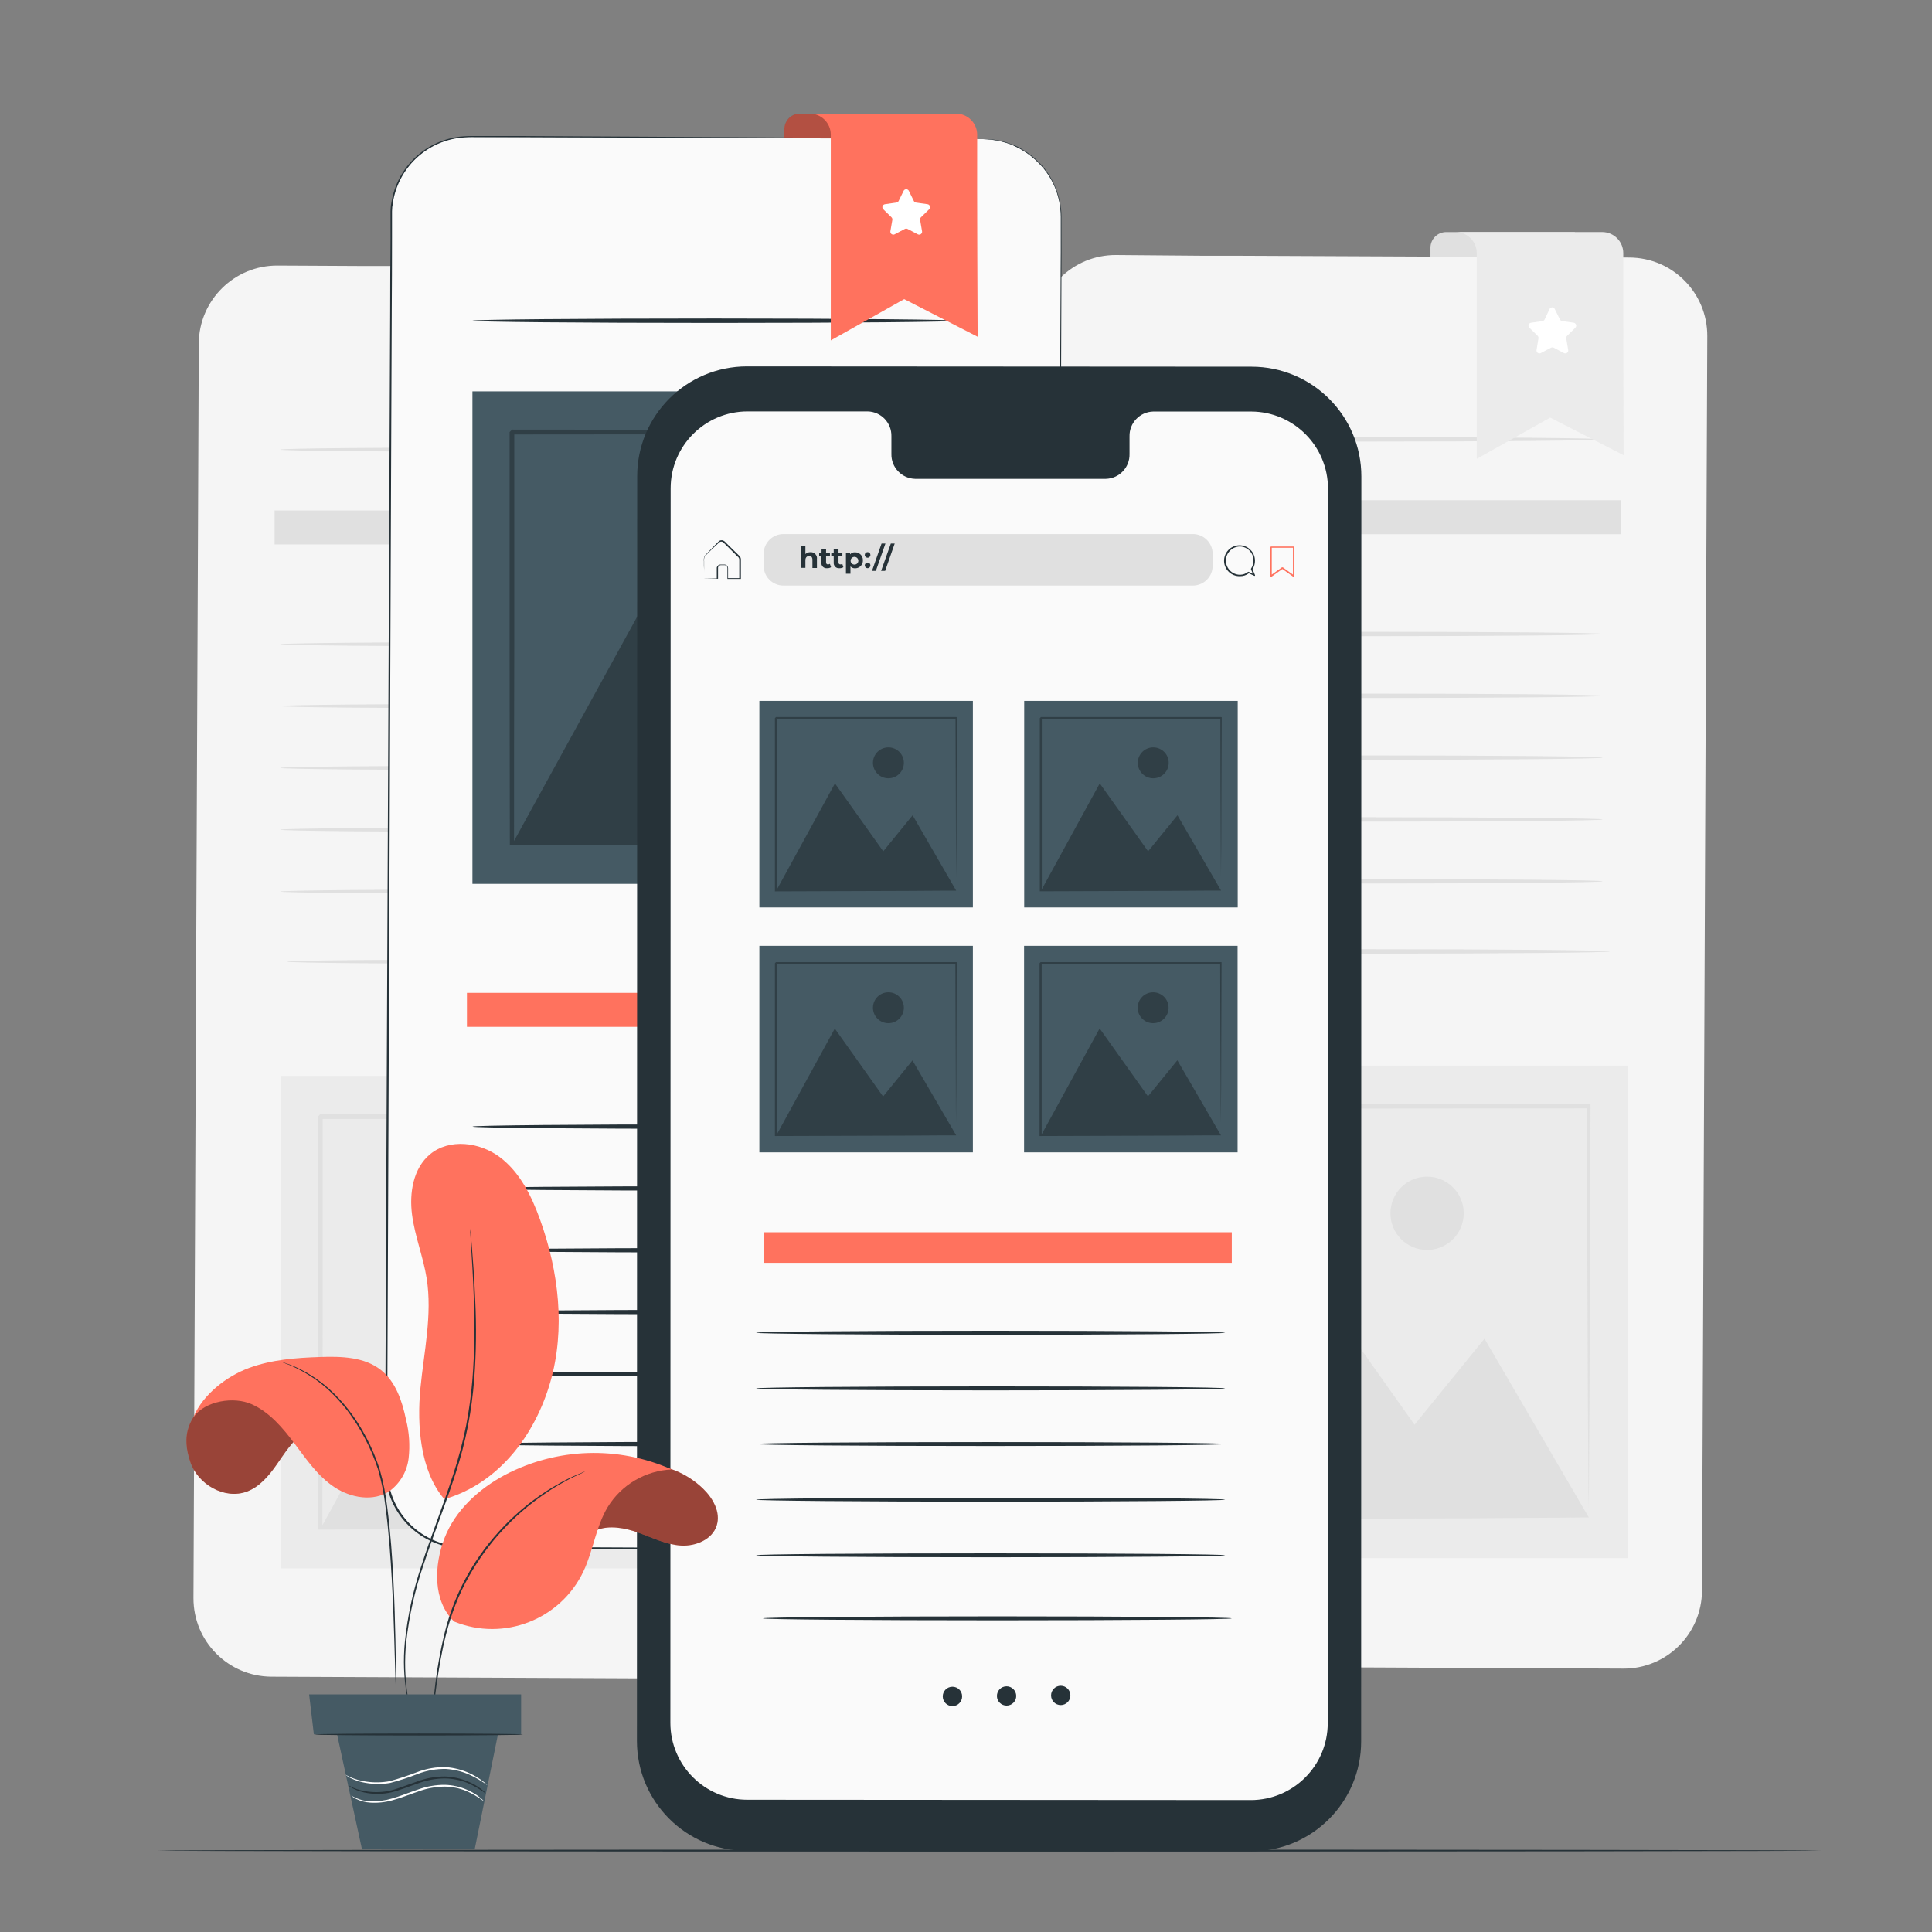 <?xml version="1.0" encoding="utf-8"?>
<!-- Generator: Adobe Illustrator 15.1.0, SVG Export Plug-In . SVG Version: 6.00 Build 0)  -->
<!DOCTYPE svg PUBLIC "-//W3C//DTD SVG 1.1//EN" "http://www.w3.org/Graphics/SVG/1.1/DTD/svg11.dtd">
<svg version="1.1" id="Layer_1" xmlns="http://www.w3.org/2000/svg" xmlns:xlink="http://www.w3.org/1999/xlink" x="0px" y="0px"
	 width="64px" height="64px" viewBox="0 0 64 64" enable-background="new 0 0 64 64" xml:space="preserve">
<rect x="0" y="0" width="64" height="64" fill="#808080" stroke="none"/>
<g id="freepik--background-complete--inject-23">
	<path fill="#E0E0E0" d="M20.13,8.028h4.261l0,0v6.793l0,0h-4.782l0,0V8.549C19.609,8.261,19.843,8.028,20.13,8.028L20.13,8.028z"/>
	<path fill="#F5F5F5" d="M26.195,8.871l-3.303-0.014l-9.645-0.045h-1.162L9.195,8.797c-1.431-0.008-2.599,1.144-2.61,2.576
		L6.409,52.939c-0.004,1.434,1.154,2.598,2.586,2.603c0,0,0,0,0,0l17,0.077c1.433,0.01,2.601-1.146,2.61-2.578
		c0-0.001,0-0.001,0-0.002l0.177-41.566C28.786,10.04,27.628,8.875,26.195,8.871z"/>
	<path fill="#E0E0E0" d="M25.317,14.894c0,0.041-3.584,0.073-8.018,0.073c-4.434,0-8.02-0.032-8.02-0.073s3.584-0.074,8.02-0.074
		S25.317,14.848,25.317,14.894z"/>
	<rect x="9.096" y="16.91" fill="#E0E0E0" width="16.822" height="1.125"/>
	<path fill="#E0E0E0" d="M25.317,21.341c0,0.04-3.584,0.073-8.018,0.073c-4.434,0-8.02-0.039-8.02-0.073s3.584-0.074,8.02-0.074
		S25.317,21.3,25.317,21.341z"/>
	<path fill="#E0E0E0" d="M25.317,23.39c0,0.041-3.584,0.073-8.018,0.073c-4.434,0-8.02-0.032-8.02-0.073
		c0-0.041,3.584-0.074,8.02-0.074S25.317,23.349,25.317,23.39z"/>
	<path fill="#E0E0E0" d="M25.317,25.438c0,0.041-3.584,0.073-8.018,0.073c-4.434,0-8.02-0.032-8.02-0.073s3.584-0.073,8.02-0.073
		S25.317,25.396,25.317,25.438z"/>
	<path fill="#E0E0E0" d="M25.317,27.485c0,0.041-3.584,0.074-8.018,0.074c-4.434,0-8.02-0.033-8.02-0.074s3.584-0.073,8.02-0.073
		S25.317,27.446,25.317,27.485z"/>
	<path fill="#E0E0E0" d="M25.317,29.535c0,0.04-3.584,0.073-8.018,0.073c-4.434,0-8.02-0.034-8.02-0.073s3.584-0.074,8.02-0.074
		S25.317,29.494,25.317,29.535z"/>
	<path fill="#E0E0E0" d="M25.547,31.856c0,0.041-3.591,0.074-8.019,0.074s-8.019-0.033-8.019-0.074s3.59-0.073,8.019-0.073
		S25.547,31.815,25.547,31.856z"/>
	<rect x="9.299" y="35.641" fill="#EBEBEB" width="16.864" height="16.314"/>
	<path fill="#E0E0E0" d="M20.713,40.529c0,0.671-0.543,1.214-1.213,1.214c-0.67,0-1.213-0.543-1.213-1.214
		c0-0.67,0.543-1.213,1.213-1.213C20.17,39.316,20.713,39.859,20.713,40.529L20.713,40.529z"/>
	<path fill="#E0E0E0" d="M24.86,36.918l-14.248-0.012c0.016-0.018-0.153,0.154-0.082,0.083v1.846c0,0.612,0,1.218,0,1.816
		c0,1.2,0,2.372,0,3.517c0,2.285,0,4.445,0.007,6.432v0.07h0.07l10.348-0.035l2.889-0.019l0.758-0.008h0.192
		c0.021,0.002,0.042,0.002,0.063,0l-3.456-5.92l-2.318,2.85l-3.812-5.375l-4.59,8.364c0-1.968,0-4.104,0.008-6.359
		c0-1.144,0-2.316,0-3.517c0-0.597,0-1.202,0-1.816v-1.768l14.099-0.011c0.014,4.043,0.027,7.412,0.035,9.781
		c0.007,1.188,0.014,2.123,0.018,2.771c0,0.314,0,0.561,0.009,0.732c0,0.08,0,0.143,0,0.191c-0.002,0.021-0.002,0.045,0,0.066
		c0.002-0.02,0.002-0.039,0-0.059c0-0.047,0-0.106,0-0.184c0-0.17,0-0.41,0.007-0.721c0-0.64,0.01-1.574,0.018-2.756
		c0.009-2.393,0.021-5.802,0.036-9.895v-0.068H24.86z"/>
	<path fill="#EBEBEB" d="M26,8.729c0-0.386-0.312-0.7-0.698-0.7c0,0-0.001,0-0.001,0h-4.855c0.385-0.001,0.698,0.311,0.699,0.696
		c0,0,0,0.001,0,0.001v6.816l2.432-1.369l2.432,1.247C26.008,15.42,25.992,10.574,26,8.729z"/>
	<path fill="#FFFFFF" d="M23.73,10.578l0.169,0.343c0.015,0.028,0.042,0.048,0.073,0.054l0.384,0.055
		c0.053,0.008,0.089,0.058,0.081,0.111c-0.003,0.021-0.013,0.04-0.027,0.054l-0.274,0.266c-0.023,0.022-0.033,0.055-0.028,0.086
		l0.065,0.384c0.009,0.053-0.027,0.104-0.08,0.112c-0.021,0.003-0.042,0-0.061-0.01l-0.339-0.178c-0.028-0.015-0.062-0.015-0.09,0
		l-0.344,0.177c-0.047,0.025-0.105,0.007-0.13-0.04c-0.01-0.02-0.014-0.042-0.01-0.063l0.064-0.384
		c0.005-0.031-0.006-0.063-0.028-0.085l-0.274-0.267c-0.038-0.038-0.039-0.099,0-0.137c0.015-0.015,0.034-0.024,0.054-0.028
		l0.384-0.055c0.032-0.005,0.059-0.025,0.073-0.054l0.16-0.342c0.022-0.049,0.08-0.071,0.128-0.05
		C23.703,10.538,23.72,10.556,23.73,10.578z"/>
	<path fill="#E0E0E0" d="M47.906,7.688h4.262l0,0v6.793l0,0h-4.782l0,0V8.208C47.386,7.921,47.619,7.688,47.906,7.688z"/>
	<path fill="#F5F5F5" d="M53.971,8.531l-3.302-0.016l-9.646-0.043h-1.162l-2.89-0.024c-1.433-0.009-2.603,1.145-2.611,2.578
		c0,0.001,0,0.001,0,0.002l-0.177,41.567c-0.004,1.432,1.154,2.597,2.587,2.602l16.999,0.078c1.434,0.01,2.603-1.145,2.611-2.578
		v-0.002l0.176-41.56c0.006-1.432-1.149-2.598-2.582-2.604C53.974,8.531,53.973,8.531,53.971,8.531z"/>
	<path fill="#E0E0E0" d="M53.094,14.555c0,0.04-3.591,0.073-8.02,0.073c-4.43,0-8.02-0.033-8.02-0.073c0-0.04,3.59-0.074,8.02-0.074
		C49.503,14.48,53.094,14.514,53.094,14.555z"/>
	<rect x="36.871" y="16.571" fill="#E0E0E0" width="16.822" height="1.125"/>
	<path fill="#E0E0E0" d="M53.094,21.001c0,0.041-3.591,0.074-8.02,0.074c-4.43,0-8.02-0.033-8.02-0.074s3.59-0.073,8.02-0.073
		C49.503,20.928,53.094,20.96,53.094,21.001z"/>
	<path fill="#E0E0E0" d="M53.094,23.049c0,0.041-3.591,0.074-8.02,0.074c-4.43,0-8.02-0.033-8.02-0.074s3.59-0.073,8.02-0.073
		C49.503,22.976,53.094,23.009,53.094,23.049z"/>
	<path fill="#E0E0E0" d="M53.094,25.098c0,0.04-3.591,0.073-8.02,0.073c-4.43,0-8.02-0.034-8.02-0.073s3.59-0.074,8.02-0.074
		C49.503,25.024,53.094,25.057,53.094,25.098z"/>
	<path fill="#E0E0E0" d="M53.094,27.146c0,0.041-3.591,0.073-8.02,0.073c-4.43,0-8.02-0.032-8.02-0.073
		c0-0.041,3.59-0.075,8.02-0.075C49.503,27.072,53.094,27.105,53.094,27.146z"/>
	<path fill="#E0E0E0" d="M53.094,29.194c0,0.041-3.591,0.074-8.02,0.074c-4.43,0-8.02-0.033-8.02-0.074s3.59-0.073,8.02-0.073
		C49.503,29.121,53.094,29.153,53.094,29.194z"/>
	<path fill="#E0E0E0" d="M53.322,31.518c0,0.04-3.59,0.073-8.018,0.073s-8.021-0.033-8.021-0.073c0-0.04,3.591-0.074,8.021-0.074
		C49.734,31.443,53.322,31.477,53.322,31.518z"/>
	<rect x="37.075" y="35.3" fill="#EBEBEB" width="16.864" height="16.315"/>
	<path fill="#E0E0E0" d="M48.488,40.191c0,0.671-0.544,1.214-1.214,1.214c-0.671,0-1.214-0.543-1.214-1.214
		c0-0.67,0.543-1.213,1.214-1.213C47.944,38.979,48.488,39.521,48.488,40.191L48.488,40.191z"/>
	<path fill="#E0E0E0" d="M52.635,36.578l-14.248-0.012l-0.082,0.082v3.664c0,1.197,0,2.373,0,3.515c0,2.286,0,4.445,0.008,6.434
		v0.07h0.069l10.348-0.036l2.89-0.02l0.758-0.008h0.191c0.021,0.002,0.042,0.002,0.063,0l-3.456-5.921l-2.317,2.851l-3.811-5.375
		l-4.59,8.363c0-1.965,0-4.096,0.007-6.358c0-1.142,0-2.317,0-3.515v-3.584l14.099-0.012c0.016,4.043,0.027,7.414,0.037,9.783
		c0.008,1.188,0.014,2.123,0.018,2.77c0,0.316,0.006,0.561,0.008,0.734c0,0.08,0,0.143,0,0.191c-0.002,0.021-0.002,0.045,0,0.066
		c0.002-0.02,0.002-0.039,0-0.059c0-0.048,0-0.107,0-0.184c0-0.17,0-0.41,0.008-0.721c0-0.64,0.012-1.574,0.018-2.756
		c0.009-2.393,0.021-5.802,0.035-9.895V36.58L52.635,36.578z"/>
	<path fill="#EBEBEB" d="M53.773,8.389c0.002-0.386-0.31-0.7-0.695-0.702c-0.001,0-0.001,0-0.002,0h-4.854
		c0.386,0.001,0.697,0.313,0.697,0.699v6.814l2.433-1.367l2.432,1.246C53.783,15.08,53.768,10.24,53.773,8.389z"/>
	<path fill="#FFFFFF" d="M51.505,10.24l0.17,0.343c0.015,0.029,0.042,0.048,0.073,0.053l0.384,0.055
		c0.054,0.008,0.089,0.058,0.081,0.111c-0.003,0.021-0.013,0.039-0.027,0.054l-0.273,0.268c-0.023,0.022-0.034,0.054-0.029,0.086
		l0.064,0.384c0.01,0.052-0.025,0.103-0.077,0.112c-0.021,0.004-0.044,0-0.063-0.01l-0.338-0.178c-0.029-0.014-0.063-0.014-0.091,0
		l-0.338,0.178c-0.046,0.025-0.104,0.008-0.13-0.038c-0.012-0.019-0.015-0.042-0.011-0.063l0.063-0.384
		c0.007-0.031-0.004-0.064-0.026-0.086l-0.274-0.268c-0.038-0.036-0.04-0.097-0.004-0.136c0.016-0.016,0.035-0.026,0.059-0.029
		l0.377-0.055c0.031-0.004,0.059-0.024,0.072-0.053l0.162-0.343c0.021-0.049,0.077-0.072,0.126-0.051
		C51.477,10.199,51.495,10.217,51.505,10.24z"/>
</g>
<g id="freepik--Screen--inject-23">
	<path fill="#FF725E" d="M26.496,3.763h4.261l0,0v6.793l0,0h-4.773l0,0V4.284C25.984,4,26.212,3.768,26.496,3.763z"/>
	<g opacity="0.3">
		<path d="M26.496,3.763h4.266l0,0v6.793l0,0h-4.778l0,0V4.284c-0.005-0.283,0.22-0.516,0.503-0.521
			C26.49,3.763,26.493,3.763,26.496,3.763z"/>
	</g>
	<path fill="#FAFAFA" d="M32.566,4.608l-3.302-0.015l-9.646-0.045h-1.161l-2.89-0.013c-1.433-0.009-2.602,1.145-2.611,2.578
		c0,0.001,0,0.002,0,0.003l-0.177,41.559c-0.003,1.433,1.154,2.597,2.587,2.603l17.001,0.078c1.434,0.008,2.602-1.146,2.609-2.58
		l0.178-41.566C35.156,5.777,33.999,4.613,32.566,4.608z"/>
	<path fill="#263238" d="M32.566,4.608h0.088h0.107c0.05,0.001,0.1,0.006,0.148,0.016L33.1,4.653l0.227,0.059
		c0.079,0.025,0.165,0.059,0.256,0.093s0.186,0.082,0.28,0.142c0.216,0.125,0.412,0.279,0.584,0.459
		c0.21,0.219,0.38,0.474,0.497,0.754c0.143,0.323,0.217,0.671,0.22,1.024c0,0.374,0,0.768,0,1.194
		c-0.012,3.376-0.03,8.262-0.05,14.299c-0.021,6.037-0.053,13.225-0.084,21.205c0,0.998-0.004,2.008-0.012,3.03
		c0,0.513-0.002,1.024-0.006,1.536c0,0.128,0,0.256,0,0.385L35,49.03l-0.029,0.194c-0.046,0.261-0.133,0.512-0.256,0.745
		c-0.123,0.235-0.281,0.45-0.467,0.64c-0.19,0.188-0.406,0.346-0.641,0.472c-0.238,0.122-0.492,0.209-0.756,0.256l-0.2,0.029
		l-0.201,0.011c-0.128,0.006-0.268,0-0.401,0l-3.227-0.016L15.383,51.3c-0.586-0.003-1.156-0.201-1.618-0.563
		c-0.459-0.359-0.785-0.861-0.925-1.427c-0.066-0.279-0.093-0.565-0.08-0.853v-0.85c0-0.564,0.002-1.127,0.008-1.688
		c0.008-2.243,0.018-4.451,0.028-6.626c0.019-4.343,0.037-8.532,0.055-12.524c0.018-3.992,0.035-7.784,0.051-11.333
		c0.008-1.774,0.016-3.486,0.023-5.137c0-0.823,0.004-1.63,0.012-2.42c0-0.197,0-0.393,0-0.589c0-0.097,0-0.194,0-0.293l0.009-0.146
		c0-0.049,0.014-0.097,0.021-0.145c0.182-1.152,1.107-2.042,2.266-2.179c0.178-0.018,0.357-0.025,0.537-0.021h0.528h1.034
		l3.84,0.021l6.15,0.035l3.887,0.024l1.011,0.007h0.344h-1.353l-3.887-0.011l-6.15-0.023l-3.84-0.016h-1.035h-0.527
		c-0.177-0.005-0.354,0.001-0.531,0.021c-1.141,0.136-2.051,1.016-2.226,2.15c0,0.047-0.017,0.095-0.021,0.142l-0.008,0.145
		c0,0.095,0,0.193,0,0.291c0,0.196,0,0.392,0,0.589c0,0.79-0.003,1.597-0.009,2.422c-0.006,1.648-0.013,3.359-0.021,5.135
		c-0.014,3.549-0.029,7.342-0.045,11.334c-0.015,3.992-0.033,8.181-0.051,12.524c-0.008,2.172-0.018,4.38-0.028,6.625
		c0,0.562,0,1.124,0,1.689c0,0.281,0,0.564,0,0.848c-0.014,0.281,0.013,0.563,0.078,0.836c0.135,0.551,0.451,1.041,0.896,1.392
		c0.45,0.353,1.005,0.546,1.577,0.55l13.44,0.063l3.227,0.016c0.128,0,0.268,0,0.398,0l0.197-0.011l0.194-0.028
		c0.258-0.048,0.507-0.135,0.739-0.256c0.229-0.123,0.439-0.277,0.625-0.459c0.182-0.186,0.336-0.395,0.457-0.624
		c0.121-0.228,0.205-0.474,0.25-0.728l0.029-0.189l0.01-0.191c0.008-0.128,0-0.256,0-0.384l0.008-1.542
		c0-1.024,0.005-2.034,0.014-3.029c0.037-7.982,0.068-15.169,0.097-21.206s0.054-10.922,0.071-14.299c0-0.421,0-0.82,0-1.194
		c-0.002-0.349-0.074-0.694-0.213-1.015c-0.121-0.272-0.288-0.521-0.496-0.734c-0.17-0.18-0.365-0.335-0.58-0.459
		c-0.093-0.061-0.189-0.098-0.277-0.144c-0.087-0.046-0.176-0.068-0.256-0.095l-0.225-0.059l-0.188-0.032
		c-0.049-0.009-0.099-0.015-0.148-0.017L32.65,4.613L32.566,4.608z"/>
	<rect x="15.468" y="32.89" fill="#FF725E" width="16.821" height="1.125"/>
	<path fill="#263238" d="M31.689,37.32c0,0.041-3.584,0.074-8.019,0.074c-4.436,0-8.02-0.033-8.02-0.074s3.591-0.074,8.02-0.074
		S31.689,37.279,31.689,37.32z"/>
	<path fill="#263238" d="M31.689,10.624c0,0.041-3.584,0.074-8.019,0.074c-4.436,0-8.02-0.033-8.02-0.074s3.591-0.073,8.02-0.073
		S31.689,10.588,31.689,10.624z"/>
	<path fill="#263238" d="M31.689,39.367c0,0.041-3.584,0.074-8.019,0.074c-4.436,0-8.02-0.033-8.02-0.074s3.591-0.072,8.02-0.072
		S31.689,39.328,31.689,39.367z"/>
	<path fill="#263238" d="M31.689,41.417c0,0.04-3.584,0.073-8.019,0.073c-4.436,0-8.02-0.033-8.02-0.073s3.591-0.074,8.02-0.074
		S31.689,41.376,31.689,41.417z"/>
	<path fill="#263238" d="M31.689,43.465c0,0.041-3.584,0.073-8.019,0.073c-4.436,0-8.02-0.032-8.02-0.073s3.591-0.074,8.02-0.074
		S31.689,43.424,31.689,43.465z"/>
	<path fill="#263238" d="M31.689,45.514c0,0.04-3.584,0.074-8.019,0.074c-4.436,0-8.02-0.034-8.02-0.074
		c0-0.041,3.591-0.074,8.02-0.074S31.689,45.473,31.689,45.514z"/>
	<path fill="#263238" d="M31.918,47.836c0,0.04-3.59,0.073-8.018,0.073c-4.428,0-8.02-0.033-8.02-0.073
		c0-0.039,3.584-0.074,8.02-0.074C28.335,47.762,31.918,47.795,31.918,47.836z"/>
	<rect x="15.65" y="12.965" fill="#455A64" width="16.864" height="16.314"/>
	<g opacity="0.3">
		<path d="M27.064,17.854c-0.001,0.67-0.545,1.213-1.215,1.212c-0.67,0-1.213-0.544-1.212-1.215c0.001-0.67,0.545-1.213,1.215-1.212
			c0.001,0,0.002,0,0.004,0C26.524,16.643,27.065,17.186,27.064,17.854z"/>
	</g>
	<g opacity="0.3">
		<path d="M31.211,14.243l-14.248-0.012c0.017-0.018-0.154,0.154-0.082,0.083v1.846c0,0.612,0,1.218,0,1.817
			c0,1.198,0,2.372,0,3.515c0,2.285,0.006,4.445,0.008,6.433v0.07h0.07l10.348-0.035l2.89-0.019l0.756-0.008h0.192
			c0.021,0.002,0.042,0.002,0.063,0l-3.456-5.921l-2.319,2.851l-3.815-5.367l-4.59,8.363c0-1.967,0-4.096,0.008-6.359
			c0-1.143,0-2.317,0-3.515c0-0.597,0-1.203,0-1.817v-1.776l14.099-0.012c0.015,4.043,0.027,7.413,0.036,9.783
			c0.008,1.188,0.013,2.123,0.018,2.77c0,0.316,0,0.561,0.008,0.735c0,0.08,0,0.141,0,0.189c-0.001,0.022-0.001,0.045,0,0.068
			c0.002-0.02,0.002-0.04,0-0.06c0-0.046,0-0.106,0-0.182c0-0.171,0-0.411,0.007-0.722c0-0.64,0.01-1.573,0.018-2.754
			c0.009-2.394,0.021-5.802,0.036-9.896v-0.069H31.211z"/>
	</g>
	<path fill="#FF725E" d="M32.37,4.465c0.001-0.386-0.311-0.7-0.696-0.702c0,0-0.001,0-0.001,0h-4.855
		c0.385-0.003,0.7,0.307,0.703,0.692c0,0.002,0,0.004,0,0.006v6.815l2.432-1.367l2.432,1.246
		C32.384,11.155,32.363,6.309,32.37,4.465z"/>
	<path fill="#FFFFFF" d="M30.102,6.313l0.169,0.343c0.014,0.029,0.042,0.049,0.073,0.054l0.384,0.055
		c0.053,0.008,0.09,0.058,0.082,0.111c-0.003,0.021-0.013,0.039-0.028,0.054l-0.274,0.268c-0.023,0.022-0.033,0.055-0.028,0.086
		l0.064,0.376c0.01,0.052-0.025,0.102-0.077,0.112c-0.021,0.004-0.044,0-0.063-0.01l-0.339-0.178c-0.028-0.015-0.063-0.015-0.091,0
		l-0.338,0.178c-0.047,0.025-0.106,0.006-0.131-0.041c-0.01-0.019-0.013-0.041-0.01-0.061l0.065-0.376
		c0.005-0.031-0.005-0.063-0.028-0.086L29.258,6.93c-0.038-0.038-0.039-0.099,0-0.137c0.015-0.015,0.034-0.024,0.054-0.028
		l0.384-0.055c0.032-0.005,0.059-0.025,0.073-0.054l0.169-0.343c0.029-0.045,0.089-0.059,0.134-0.029
		C30.084,6.291,30.094,6.301,30.102,6.313z"/>
</g>
<g id="freepik--Device--inject-23">
	<path fill="#263238" d="M41.447,61.326l-16.71-0.014c-2.01-0.002-3.638-1.631-3.638-3.641l0.009-41.895
		c0-2.01,1.629-3.639,3.639-3.639c0.001,0,0.001,0,0.002,0l16.711,0.01c2.01,0.001,3.639,1.63,3.637,3.64l0,0L45.09,57.684
		c0.002,2.01-1.627,3.641-3.637,3.643C41.451,61.326,41.449,61.326,41.447,61.326z"/>
	<path fill="#FAFAFA" d="M41.442,13.633h-3.239c-0.443,0.01-0.796,0.377-0.786,0.821v0v0.587c0.01,0.444-0.342,0.812-0.786,0.822
		l0,0h-6.315c-0.444-0.011-0.796-0.379-0.787-0.823v-0.588c0.011-0.444-0.34-0.812-0.784-0.823c0,0-0.001,0-0.002,0h-3.977
		c-1.408-0.001-2.549,1.14-2.55,2.547c0,0,0,0.001,0,0.001L22.207,57.07c0,1.407,1.14,2.549,2.547,2.549c0,0,0.001,0,0.001,0
		l16.676,0.011c1.408,0.001,2.551-1.14,2.552-2.548l0,0l0.008-40.893c0.003-1.409-1.138-2.553-2.546-2.556
		C41.444,13.633,41.443,13.633,41.442,13.633z"/>
	<path fill="#263238" d="M31.872,56.191c0.002,0.178-0.14,0.324-0.317,0.326c-0.178,0.002-0.323-0.141-0.325-0.318
		c-0.002-0.177,0.14-0.322,0.317-0.324c0.001,0,0.002,0,0.002,0C31.726,55.873,31.871,56.016,31.872,56.191L31.872,56.191z"/>
	<path fill="#263238" d="M33.664,56.178c0.002,0.177-0.141,0.321-0.317,0.322c-0.177,0.002-0.321-0.141-0.323-0.316
		c-0.001-0.178,0.141-0.322,0.318-0.323C33.518,55.86,33.661,56.002,33.664,56.178z"/>
	<circle fill="#263238" cx="35.138" cy="56.163" r="0.32"/>
	<rect x="25.311" y="40.82" fill="#FF725E" width="15.494" height="1.013"/>
	<path fill="#263238" d="M40.584,44.15c0,0.035-3.479,0.066-7.769,0.066c-4.29,0-7.77-0.031-7.77-0.066
		c0-0.037,3.478-0.067,7.77-0.067S40.584,44.113,40.584,44.15z"/>
	<path fill="#263238" d="M40.584,45.993c0,0.036-3.479,0.065-7.769,0.065c-4.29,0-7.77-0.029-7.77-0.065s3.478-0.067,7.77-0.067
		S40.584,45.952,40.584,45.993z"/>
	<path fill="#263238" d="M40.584,47.835c0,0.037-3.479,0.066-7.769,0.066c-4.29,0-7.77-0.029-7.77-0.066s3.478-0.065,7.77-0.065
		S40.584,47.799,40.584,47.835z"/>
	<path fill="#263238" d="M40.584,49.678c0,0.036-3.479,0.066-7.769,0.066c-4.29,0-7.77-0.03-7.77-0.066
		c0-0.035,3.478-0.066,7.77-0.066S40.584,49.641,40.584,49.678z"/>
	<path fill="#263238" d="M40.584,51.52c0,0.037-3.479,0.066-7.769,0.066c-4.29,0-7.77-0.029-7.77-0.066s3.478-0.064,7.77-0.064
		S40.584,51.484,40.584,51.52z"/>
	<path fill="#263238" d="M40.805,53.61c0,0.036-3.478,0.065-7.767,0.065s-7.77-0.029-7.77-0.065s3.478-0.067,7.77-0.067
		S40.805,53.573,40.805,53.61z"/>
	<rect x="25.155" y="23.218" fill="#455A64" width="7.073" height="6.843"/>
	<g opacity="0.3">
		<path d="M29.942,25.27c0,0.283-0.229,0.512-0.512,0.512s-0.512-0.229-0.512-0.512c0-0.283,0.229-0.512,0.512-0.512
			S29.942,24.987,29.942,25.27z"/>
	</g>
	<g opacity="0.3">
		<path d="M31.681,23.754h-5.976L25.67,23.79l0,0v0.768c0,0.256,0,0.512,0,0.768v1.475c0,0.958,0,1.865,0,2.698v0.029H25.7
			l4.339-0.015l1.212-0.008h0.319h0.106l-1.444-2.498l-0.973,1.194l-1.6-2.25l-1.92,3.508c0-0.826,0-1.72,0-2.667
			c0-0.48,0-0.972,0-1.475v-1.501h5.914c0.006,1.696,0.011,3.11,0.015,4.104c0,0.498,0,0.896,0.008,1.162c0,0.128,0,0.235,0,0.309
			c0,0.033,0,0.059,0,0.079s0,0.027,0,0.028c0-0.009,0-0.017,0-0.026c0-0.019,0-0.044,0-0.075c0-0.072,0-0.173,0-0.304
			c0-0.27,0-0.659,0.007-1.152c0-1.003,0.009-2.432,0.016-4.15v-0.029L31.681,23.754z"/>
	</g>
	<rect x="33.928" y="23.218" fill="#455A64" width="7.073" height="6.843"/>
	<g opacity="0.3">
		<path d="M38.715,25.27c0,0.283-0.229,0.512-0.512,0.512s-0.512-0.229-0.512-0.512c0-0.283,0.229-0.512,0.512-0.512
			S38.715,24.987,38.715,25.27z"/>
	</g>
	<g opacity="0.3">
		<path d="M40.455,23.754h-5.977c0.008,0-0.064,0.065-0.033,0.036l0,0v3.009c0,0.959,0,1.865,0,2.698v0.029h0.029l4.34-0.015
			l1.213-0.008h0.316h0.107l-1.445-2.496l-0.973,1.194l-1.601-2.25l-1.92,3.508c0-0.826,0-1.72,0-2.667c0-0.479,0-0.971,0-1.475
			v-1.501h5.915c0,1.696,0.01,3.11,0.014,4.104c0,0.498,0.007,0.896,0.008,1.162c0,0.128,0,0.235,0,0.309c0,0.033,0,0.059,0,0.079
			s0,0.027,0,0.028c0,0.001,0-0.008,0-0.026c0-0.018,0-0.044,0-0.075c0-0.072,0-0.173,0-0.304c0-0.27,0-0.659,0.008-1.152
			c0-1.003,0.009-2.432,0.016-4.15v-0.029L40.455,23.754z"/>
	</g>
	<rect x="25.155" y="31.331" fill="#455A64" width="7.073" height="6.843"/>
	<g opacity="0.3">
		<path d="M29.942,33.383c0,0.282-0.229,0.512-0.512,0.512s-0.512-0.229-0.512-0.512c0-0.283,0.229-0.512,0.512-0.512
			S29.942,33.1,29.942,33.383z"/>
	</g>
	<g opacity="0.3">
		<path d="M31.681,31.872h-5.976l-0.035,0.035l0,0v0.768c0,0.256,0,0.512,0,0.768v1.475c0,0.958,0,1.864,0,2.698v0.017H25.7
			l4.339-0.014l1.212-0.008h0.319h0.106l-1.449-2.484l-0.973,1.195l-1.6-2.25l-1.92,3.507c0-0.824,0-1.721,0-2.666
			c0-0.48,0-0.973,0-1.475V31.93h5.914c0.006,1.695,0.012,3.109,0.016,4.104c0,0.498,0,0.896,0.007,1.162c0,0.129,0,0.234,0,0.308
			c0,0.033,0,0.06,0,0.081c0,0.02,0,0.026,0,0.027c0-0.008,0-0.018,0-0.025c0-0.02,0-0.045,0-0.076c0-0.072,0-0.172,0-0.303
			c0-0.27,0-0.66,0.008-1.152c0-1.003,0.009-2.432,0.015-4.149v-0.033H31.681z"/>
	</g>
	<rect x="33.924" y="31.331" fill="#455A64" width="7.073" height="6.843"/>
	<g opacity="0.3">
		<path d="M38.711,33.383c0,0.282-0.229,0.512-0.512,0.512s-0.512-0.229-0.512-0.512c0-0.283,0.229-0.512,0.512-0.512
			S38.711,33.1,38.711,33.383z"/>
	</g>
	<g opacity="0.3">
		<path d="M40.448,31.872h-5.977l-0.034,0.035l0,0v1.536c0,0.502,0,0.995,0,1.475c0,0.958,0,1.864,0,2.698v0.017h0.029l4.339-0.014
			l1.212-0.008h0.318h0.112l-1.446-2.488l-0.973,1.195l-1.601-2.25l-1.92,3.507c0-0.824,0-1.721,0-2.666c0-0.48,0-0.973,0-1.475
			V31.93h5.913c0,1.695,0.012,3.109,0.016,4.104c0,0.498,0,0.896,0.008,1.162c0,0.129,0,0.234,0,0.308c0,0.033,0,0.06,0,0.081
			c-0.001,0.009-0.001,0.018,0,0.027c0-0.008,0-0.018,0-0.025c0-0.02,0-0.045,0-0.076c0-0.072,0-0.172,0-0.303
			c0-0.27,0-0.66,0.008-1.152c0-1.003,0.009-2.432,0.014-4.149v-0.033H40.448z"/>
	</g>
	<path fill="#263238" d="M41.079,19.087c-0.282,0.01-0.52-0.211-0.53-0.494c-0.01-0.283,0.212-0.52,0.494-0.53
		c0.283-0.01,0.52,0.211,0.529,0.494c0.001,0.006,0.001,0.012,0.001,0.018c0.001,0.1-0.027,0.198-0.081,0.283l0.08,0.188
		c0.005,0.008,0.005,0.019,0,0.027c-0.008,0.005-0.018,0.005-0.025,0l-0.178-0.082C41.286,19.055,41.184,19.088,41.079,19.087z
		 M41.079,18.103c-0.259,0-0.469,0.21-0.469,0.468c0,0.259,0.21,0.469,0.469,0.469c0.097-0.001,0.19-0.035,0.265-0.096
		c0.008-0.004,0.016-0.004,0.023,0l0.136,0.063l-0.061-0.146c-0.004-0.007-0.004-0.016,0-0.023c0.053-0.079,0.081-0.171,0.081-0.267
		C41.528,18.32,41.33,18.111,41.079,18.103z"/>
	<path fill="#FF725E" d="M42.854,19.105c-0.004,0.001-0.01,0.001-0.014,0l-0.36-0.256l-0.36,0.256c-0.007,0.004-0.016,0.004-0.023,0
		c-0.008-0.005-0.012-0.012-0.012-0.021v-0.957c0-0.013,0.01-0.023,0.023-0.023h0.746c0.012,0,0.022,0.01,0.022,0.023v0.957
		c0,0.008-0.005,0.016-0.013,0.021H42.854z M42.479,18.793c0.005-0.001,0.009-0.001,0.015,0l0.336,0.241v-0.888h-0.701v0.888
		l0.338-0.241C42.471,18.792,42.475,18.792,42.479,18.793z"/>
	<path fill="#263238" d="M23.315,19.169h0.03h0.088l0.323-0.009l-0.012,0.012c0-0.072,0-0.15,0-0.234c0-0.043,0-0.083,0-0.136
		c0.012-0.054,0.057-0.095,0.111-0.101c0.053,0,0.098,0,0.155,0c0.063,0.01,0.109,0.064,0.108,0.128c0,0.109,0,0.223,0,0.342
		l-0.018-0.019h0.407L24.49,19.17c0-0.164,0-0.333,0-0.512c0-0.043,0-0.087,0-0.128c-0.004-0.038-0.024-0.072-0.056-0.094
		l-0.178-0.177l-0.171-0.169l-0.083-0.082c-0.03-0.028-0.05-0.057-0.082-0.063c-0.032-0.008-0.065-0.001-0.091,0.018
		c-0.024,0.019-0.051,0.05-0.076,0.073l-0.152,0.138c-0.092,0.095-0.189,0.183-0.256,0.264c-0.021,0.048-0.028,0.1-0.021,0.151
		v0.143c0,0.086,0,0.164,0,0.23c0,0.067,0,0.106,0,0.148c0,0.042,0,0.053,0,0.054c-0.002-0.016-0.002-0.032,0-0.048
		c0-0.041,0-0.088,0-0.145c0-0.057,0-0.146-0.006-0.234c0-0.046,0-0.095,0-0.146c-0.009-0.057-0.001-0.115,0.021-0.167
		c0.076-0.094,0.166-0.174,0.256-0.274l0.145-0.148c0.027-0.026,0.047-0.051,0.079-0.078c0.035-0.026,0.08-0.035,0.122-0.024
		c0.04,0.014,0.074,0.039,0.1,0.072l0.083,0.082l0.173,0.169c0.059,0.057,0.118,0.115,0.178,0.174
		c0.039,0.028,0.064,0.073,0.068,0.122c0,0.042,0,0.086,0,0.128c0,0.174,0,0.344,0,0.512v0.019h-0.446v-0.019
		c0-0.118,0-0.233,0-0.342c0-0.047-0.033-0.087-0.079-0.096c-0.046,0-0.103,0-0.147,0c-0.042,0.004-0.077,0.036-0.085,0.077
		c0,0.04,0,0.088,0,0.128v0.246h-0.012h-0.329h-0.085C23.323,19.17,23.314,19.17,23.315,19.169z"/>
	<path fill="#E0E0E0" d="M25.952,17.691h13.563c0.362,0,0.656,0.293,0.656,0.655v0.397c0,0.362-0.294,0.655-0.656,0.655H25.952
		c-0.362,0-0.655-0.293-0.655-0.655v-0.397C25.297,17.984,25.59,17.691,25.952,17.691z"/>
	<path fill="#263238" d="M27.062,18.519v0.297h-0.149v-0.272c0-0.084-0.039-0.128-0.105-0.128c-0.067,0-0.128,0.044-0.128,0.139
		v0.256h-0.15v-0.713h0.15v0.256c0.044-0.042,0.103-0.063,0.164-0.062c0.112-0.009,0.21,0.074,0.22,0.186
		C27.063,18.492,27.063,18.506,27.062,18.519z"/>
	<path fill="#263238" d="M27.53,18.789c-0.038,0.025-0.083,0.037-0.128,0.033c-0.093,0.013-0.179-0.051-0.192-0.145
		c-0.002-0.014-0.002-0.027-0.001-0.041v-0.212h-0.073v-0.12h0.079v-0.128h0.15v0.128h0.128v0.115h-0.128v0.211
		c-0.004,0.033,0.019,0.063,0.052,0.067c0.004,0,0.008,0.001,0.012,0c0.022,0,0.043-0.006,0.062-0.019L27.53,18.789z"/>
	<path fill="#263238" d="M27.938,18.789c-0.038,0.025-0.083,0.037-0.128,0.033c-0.093,0.013-0.179-0.053-0.191-0.146
		c-0.002-0.013-0.002-0.026-0.001-0.04v-0.212h-0.081v-0.12h0.081v-0.128h0.159v0.128h0.128v0.115h-0.128v0.211
		c-0.004,0.033,0.019,0.063,0.052,0.067c0.004,0,0.008,0.001,0.012,0c0.022,0,0.043-0.006,0.061-0.019L27.938,18.789z"/>
	<path fill="#263238" d="M28.585,18.56c0.006,0.141-0.104,0.26-0.246,0.266c-0.003,0-0.007,0-0.01,0
		c-0.059,0.003-0.116-0.02-0.156-0.063v0.242h-0.15v-0.701h0.137v0.06c0.041-0.047,0.101-0.072,0.163-0.068
		c0.141-0.003,0.259,0.108,0.262,0.25C28.585,18.55,28.585,18.555,28.585,18.56z M28.433,18.56c-0.008-0.07-0.072-0.12-0.143-0.112
		c-0.07,0.009-0.12,0.072-0.111,0.143c0.007,0.064,0.062,0.112,0.126,0.112c0.071,0.001,0.128-0.056,0.129-0.127
		C28.434,18.571,28.433,18.565,28.433,18.56z"/>
	<path fill="#263238" d="M28.647,18.383c0-0.052,0.042-0.093,0.094-0.093s0.093,0.042,0.093,0.093s-0.042,0.093-0.093,0.093
		S28.647,18.435,28.647,18.383z M28.647,18.728c0-0.051,0.042-0.093,0.094-0.093s0.093,0.042,0.093,0.093
		c0,0.052-0.042,0.094-0.093,0.094S28.647,18.779,28.647,18.728z"/>
	<path fill="#263238" d="M29.203,18.006h0.128l-0.317,0.905h-0.128L29.203,18.006z"/>
	<path fill="#263238" d="M29.51,18.006h0.128l-0.316,0.905h-0.134L29.51,18.006z"/>
</g>
<g id="freepik--Plant--inject-23">
	<path fill="#FF725E" d="M23.286,49.31c-1.148-1.104-2.974-1.067-4.078,0.08c-0.289,0.301-0.509,0.66-0.646,1.054l0.342,1.322
		c0.128-0.45,0.408-0.886,0.838-1.071s0.966-0.083,1.425,0.083c0.458,0.166,0.907,0.391,1.394,0.42
		c0.486,0.029,1.037-0.201,1.181-0.666C23.88,50.094,23.616,49.628,23.286,49.31z"/>
	<g opacity="0.4">
		<path d="M23.286,49.31c-1.148-1.104-2.974-1.067-4.078,0.08c-0.289,0.301-0.509,0.66-0.646,1.054l0.342,1.322
			c0.128-0.45,0.408-0.886,0.838-1.071s0.966-0.083,1.425,0.083c0.458,0.166,0.907,0.391,1.394,0.42
			c0.486,0.029,1.037-0.201,1.181-0.666C23.88,50.094,23.616,49.628,23.286,49.31z"/>
	</g>
	<path fill="#FF725E" d="M15.049,53.721c-0.713-0.679-0.678-1.859-0.321-2.777c0.357-0.917,1.133-1.623,2.001-2.087
		c1.717-0.901,3.752-0.968,5.524-0.179c-0.869,0.036-1.663,0.502-2.12,1.242c-0.392,0.648-0.479,1.438-0.801,2.123
		c-0.757,1.606-2.637,2.342-4.283,1.675"/>
	<path fill="#FF725E" d="M14.706,49.646c-0.79-0.934-0.896-2.433-0.78-3.648c0.117-1.216,0.399-2.442,0.208-3.649
		c-0.114-0.716-0.392-1.397-0.485-2.117c-0.093-0.72,0.039-1.529,0.595-1.994c0.64-0.532,1.647-0.407,2.313,0.094
		c0.666,0.501,1.051,1.286,1.333,2.069c0.62,1.722,0.846,3.631,0.338,5.388c-0.508,1.757-1.702,3.328-3.456,3.858"/>
	<path fill="#263238" d="M14.327,57.301c-0.003-0.036-0.003-0.072,0-0.107c0-0.07,0-0.174,0-0.309
		c0.01-0.268,0.036-0.654,0.096-1.129c0.07-0.557,0.171-1.109,0.304-1.655c0.164-0.671,0.418-1.317,0.755-1.92
		c0.339-0.601,0.753-1.155,1.234-1.649c0.392-0.404,0.825-0.765,1.294-1.076c0.197-0.135,0.384-0.239,0.552-0.335
		c0.167-0.097,0.316-0.161,0.436-0.22l0.284-0.119c0.033-0.016,0.066-0.029,0.101-0.037c-0.031,0.018-0.063,0.033-0.096,0.049
		c-0.068,0.033-0.161,0.074-0.278,0.127s-0.264,0.137-0.43,0.229s-0.349,0.204-0.544,0.342c-1.03,0.702-1.884,1.633-2.496,2.719
		c-0.727,1.271-0.927,2.608-1.07,3.544c-0.067,0.475-0.099,0.859-0.117,1.125c-0.008,0.129-0.014,0.232-0.018,0.308
		C14.335,57.225,14.333,57.263,14.327,57.301z"/>
	<path fill="#FF725E" d="M7.51,45.967c-1.462,0.881-1.458,1.684-1.213,2.443c0.245,0.758,1.142,1.279,1.885,0.999
		c0.421-0.159,0.726-0.524,0.986-0.896s0.504-0.769,0.869-1.024c0.254-0.188,0.57-0.275,0.886-0.243L7.51,45.967z"/>
	<path fill="#FF725E" d="M10.922,47.248l0.375,0.142C11.186,47.313,11.057,47.264,10.922,47.248z"/>
	<g opacity="0.4">
		<path d="M7.51,45.967c-1.462,0.881-1.458,1.684-1.213,2.443c0.245,0.758,1.142,1.279,1.885,0.999
			c0.421-0.159,0.726-0.524,0.986-0.896s0.504-0.769,0.869-1.024c0.254-0.188,0.57-0.275,0.886-0.243L7.51,45.967z"/>
	</g>
	<path d="M11.731,47.616l-1.356-0.513l0.556,0.074c0.145,0.018,0.284,0.069,0.403,0.152L11.731,47.616z"/>
	<path fill="#FF725E" d="M6.416,46.934c0.384-0.528,1.326-0.682,1.92-0.418c0.594,0.264,1.034,0.787,1.424,1.308
		c0.391,0.521,0.768,1.074,1.313,1.437c0.545,0.361,1.299,0.495,1.838,0.128c0.348-0.26,0.574-0.651,0.625-1.081
		c0.049-0.43,0.02-0.863-0.086-1.281c-0.128-0.613-0.339-1.252-0.831-1.643c-0.547-0.435-1.306-0.455-2.003-0.432
		c-0.801,0.025-1.614,0.086-2.365,0.363s-1.52,0.877-1.838,1.613"/>
	<path fill="#263238" d="M13.111,56.129c-0.001-0.01-0.001-0.021,0-0.031v-0.096c0-0.086,0-0.208-0.011-0.361
		c-0.01-0.322-0.023-0.775-0.039-1.336c-0.015-0.559-0.041-1.233-0.082-1.977c-0.041-0.744-0.097-1.563-0.209-2.413
		c-0.048-0.415-0.129-0.825-0.242-1.227c-0.12-0.37-0.272-0.729-0.457-1.072c-0.163-0.312-0.353-0.608-0.565-0.889
		c-0.188-0.241-0.394-0.468-0.617-0.677c-0.327-0.299-0.696-0.547-1.094-0.738c-0.072-0.033-0.135-0.066-0.189-0.088L9.46,45.168
		l-0.087-0.033l-0.03-0.015l0.031,0.008l0.091,0.029l0.145,0.05c0.058,0.021,0.12,0.051,0.193,0.082
		c0.407,0.187,0.783,0.435,1.115,0.734c0.228,0.209,0.438,0.436,0.63,0.679c0.217,0.281,0.409,0.581,0.575,0.896
		c0.186,0.346,0.338,0.708,0.457,1.082c0.115,0.404,0.197,0.817,0.246,1.235c0.113,0.854,0.167,1.673,0.205,2.418
		c0.039,0.745,0.055,1.417,0.068,1.979c0.013,0.563,0.016,1.024,0.017,1.337c0,0.153,0,0.274,0,0.362c0,0.038,0,0.068,0,0.095
		C13.115,56.114,13.113,56.122,13.111,56.129z"/>
	<path fill="#263238" d="M13.637,56.791c-0.07-0.205-0.123-0.415-0.16-0.629c-0.101-0.582-0.123-1.176-0.066-1.764
		c0.09-0.871,0.276-1.729,0.557-2.56c0.301-0.94,0.708-1.947,1.056-3.028c0.171-0.525,0.312-1.061,0.42-1.604
		c0.097-0.505,0.166-1.015,0.207-1.527c0.067-0.87,0.082-1.742,0.046-2.614c-0.024-0.745-0.064-1.348-0.09-1.764
		c-0.011-0.204-0.021-0.364-0.028-0.479c0-0.053,0-0.094,0-0.128c-0.002-0.014-0.002-0.028,0-0.043c0.001,0.015,0.001,0.029,0,0.043
		c0,0.03,0.007,0.072,0.013,0.128c0.009,0.114,0.023,0.274,0.04,0.479c0.033,0.416,0.08,1.018,0.11,1.763
		c0.043,0.873,0.033,1.749-0.032,2.621c-0.041,0.516-0.109,1.028-0.205,1.536c-0.107,0.545-0.248,1.083-0.42,1.61
		c-0.35,1.084-0.759,2.089-1.062,3.025c-0.281,0.824-0.471,1.678-0.567,2.543c-0.06,0.584-0.044,1.174,0.046,1.754
		c0.036,0.205,0.069,0.364,0.097,0.471c0.013,0.05,0.021,0.09,0.029,0.127C13.634,56.766,13.636,56.777,13.637,56.791z"/>
	<polygon fill="#455A64" points="17.263,57.451 10.397,57.451 10.24,56.129 17.263,56.129 	"/>
	<polygon fill="#455A64" points="11.133,57.301 11.992,61.265 15.724,61.265 16.526,57.301 	"/>
	<path fill="#455A64" d="M17.263,57.451c0,0.018-1.51,0.028-3.372,0.023c-1.861-0.006-3.371-0.024-3.371-0.043
		c0-0.018,1.509-0.027,3.371-0.022C15.754,57.414,17.263,57.434,17.263,57.451z"/>
	<path fill="#263238" d="M16.084,59.408c-0.186-0.14-0.389-0.256-0.604-0.347c-0.235-0.093-0.484-0.143-0.736-0.148
		c-0.309,0.001-0.615,0.058-0.903,0.167c-0.314,0.105-0.605,0.229-0.89,0.297c-0.252,0.055-0.513,0.063-0.768,0.023
		c-0.172-0.025-0.339-0.078-0.494-0.156c-0.042-0.022-0.082-0.048-0.119-0.076c-0.027-0.021-0.04-0.031-0.037-0.033
		s0.058,0.035,0.168,0.086c0.155,0.066,0.32,0.109,0.489,0.128c0.25,0.032,0.503,0.021,0.749-0.036
		c0.275-0.068,0.567-0.193,0.883-0.299c0.296-0.112,0.609-0.168,0.926-0.166c0.258,0.01,0.513,0.064,0.751,0.166
		c0.16,0.064,0.311,0.15,0.448,0.256c0.037,0.028,0.073,0.059,0.106,0.092C16.074,59.393,16.086,59.406,16.084,59.408z"/>
	<path fill="#FFFFFF" d="M16.032,59.672c-0.18-0.135-0.375-0.25-0.58-0.342c-0.225-0.092-0.466-0.141-0.709-0.146
		c-0.299,0.001-0.595,0.054-0.875,0.157c-0.302,0.102-0.586,0.219-0.856,0.292c-0.24,0.069-0.49,0.097-0.74,0.082
		c-0.168-0.009-0.333-0.053-0.484-0.128c-0.041-0.021-0.08-0.045-0.117-0.073c-0.024-0.019-0.037-0.029-0.036-0.03
		c0.001-0.002,0.058,0.031,0.163,0.08c0.15,0.064,0.312,0.102,0.476,0.106c0.244,0.008,0.487-0.024,0.721-0.095
		c0.265-0.074,0.546-0.193,0.853-0.295c0.287-0.105,0.59-0.158,0.896-0.155c0.25,0.007,0.497,0.063,0.726,0.163
		c0.154,0.066,0.298,0.152,0.429,0.256c0.036,0.027,0.07,0.059,0.101,0.09C16.023,59.66,16.033,59.671,16.032,59.672z"/>
	<path fill="#FFFFFF" d="M16.152,59.145c-0.193-0.145-0.401-0.267-0.621-0.365c-0.239-0.104-0.495-0.164-0.754-0.181
		c-0.318-0.007-0.635,0.049-0.933,0.163c-0.301,0.119-0.608,0.219-0.92,0.301c-0.263,0.045-0.532,0.045-0.795,0
		c-0.178-0.027-0.351-0.081-0.512-0.16c-0.045-0.021-0.088-0.048-0.128-0.077c-0.027-0.02-0.04-0.03-0.039-0.034
		c0.001-0.002,0.061,0.037,0.173,0.088c0.164,0.068,0.336,0.115,0.512,0.139c0.258,0.037,0.52,0.032,0.775-0.015
		c0.309-0.085,0.614-0.187,0.913-0.302c0.305-0.118,0.63-0.174,0.957-0.163c0.266,0.021,0.526,0.087,0.768,0.198
		c0.163,0.074,0.316,0.166,0.457,0.277c0.039,0.028,0.076,0.061,0.11,0.094C16.142,59.137,16.154,59.144,16.152,59.145z"/>
	<path fill="#263238" d="M17.324,57.457c0,0.018-1.545,0.033-3.45,0.033c-1.905,0-3.45-0.016-3.45-0.033
		c0-0.019,1.545-0.032,3.456-0.032S17.324,57.438,17.324,57.457z"/>
</g>
<g id="freepik--Desk--inject-23">
	<path fill="#263238" d="M60.342,61.303c0,0.02-12.346,0.033-27.572,0.033c-15.227,0-27.575-0.014-27.575-0.033
		S17.537,61.27,32.77,61.27S60.342,61.285,60.342,61.303z"/>
</g>
</svg>
